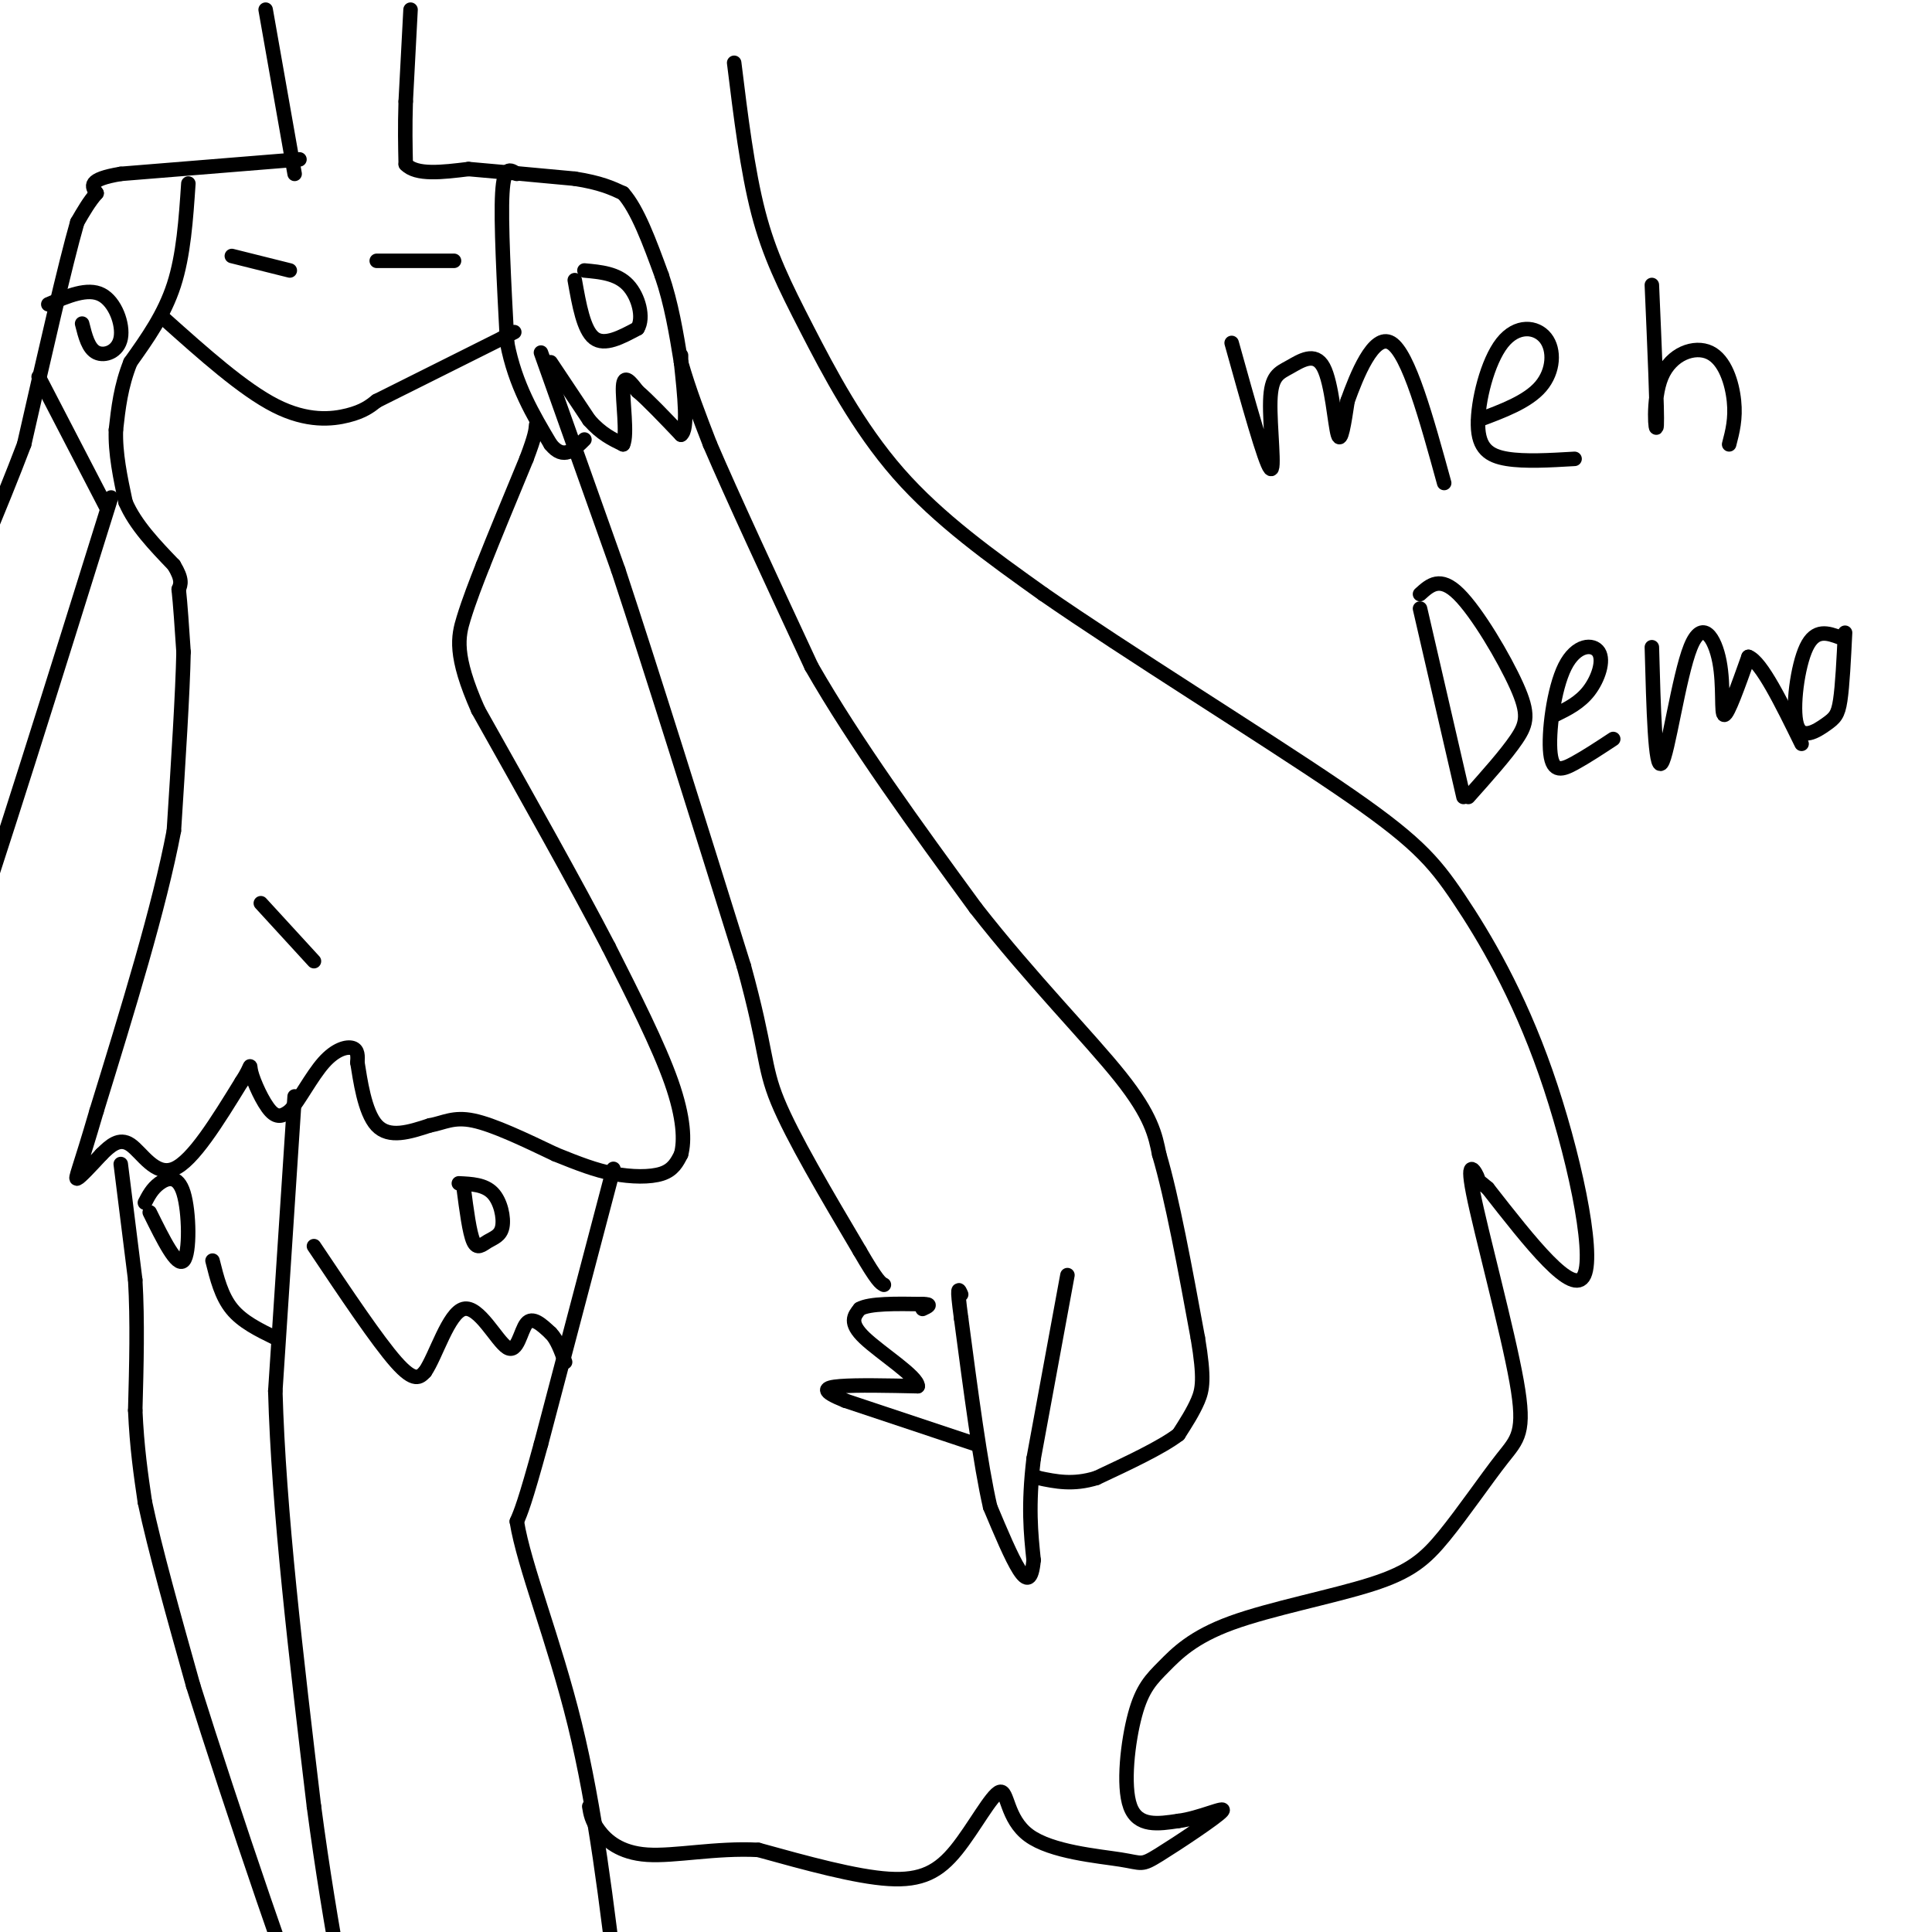 <svg viewBox='0 0 400 400' version='1.1' xmlns='http://www.w3.org/2000/svg' xmlns:xlink='http://www.w3.org/1999/xlink'><g fill='none' stroke='rgb(0,0,0)' stroke-width='3' stroke-linecap='round' stroke-linejoin='round'><path d='M85,2c0.000,0.000 -1.000,19.000 -1,19'/><path d='M84,21c-0.167,5.333 -0.083,9.167 0,13'/><path d='M84,34c2.167,2.333 7.583,1.667 13,1'/><path d='M97,35c5.833,0.500 13.917,1.250 22,2'/><path d='M119,37c5.333,0.833 7.667,1.917 10,3'/><path d='M129,40c3.000,3.333 5.500,10.167 8,17'/><path d='M137,57c2.000,5.833 3.000,11.917 4,18'/><path d='M141,75c1.667,5.833 3.833,11.417 6,17'/><path d='M147,92c4.500,10.500 12.750,28.250 21,46'/><path d='M168,138c9.167,16.000 21.583,33.000 34,50'/><path d='M202,188c11.600,14.844 23.600,26.956 30,35c6.400,8.044 7.200,12.022 8,16'/><path d='M240,239c2.667,9.000 5.333,23.500 8,38'/><path d='M248,277c1.422,8.489 0.978,10.711 0,13c-0.978,2.289 -2.489,4.644 -4,7'/><path d='M244,297c-3.500,2.667 -10.250,5.833 -17,9'/><path d='M227,306c-4.833,1.500 -8.417,0.750 -12,0'/><path d='M215,306c-2.000,0.000 -1.000,0.000 0,0'/><path d='M221,264c0.000,0.000 -7.000,38.000 -7,38'/><path d='M214,302c-1.167,9.833 -0.583,15.417 0,21'/><path d='M214,323c-0.400,4.289 -1.400,4.511 -3,2c-1.600,-2.511 -3.800,-7.756 -6,-13'/><path d='M205,312c-2.000,-8.667 -4.000,-23.833 -6,-39'/><path d='M199,273c-1.000,-7.333 -0.500,-6.167 0,-5'/><path d='M202,299c0.000,0.000 -27.000,-9.000 -27,-9'/><path d='M175,290c-5.133,-2.067 -4.467,-2.733 -1,-3c3.467,-0.267 9.733,-0.133 16,0'/><path d='M190,287c0.089,-1.956 -7.689,-6.844 -11,-10c-3.311,-3.156 -2.156,-4.578 -1,-6'/><path d='M178,271c2.000,-1.167 7.500,-1.083 13,-1'/><path d='M191,270c2.167,0.000 1.083,0.500 0,1'/><path d='M112,73c0.000,0.000 16.000,45.000 16,45'/><path d='M128,118c7.000,21.167 16.500,51.583 26,82'/><path d='M154,200c4.844,17.600 3.956,20.600 7,28c3.044,7.400 10.022,19.200 17,31'/><path d='M178,259c3.667,6.333 4.333,6.667 5,7'/><path d='M114,75c0.000,0.000 8.000,12.000 8,12'/><path d='M122,87c2.500,2.833 4.750,3.917 7,5'/><path d='M129,92c0.956,-1.933 -0.156,-9.267 0,-12c0.156,-2.733 1.578,-0.867 3,1'/><path d='M132,81c2.000,1.667 5.500,5.333 9,9'/><path d='M141,90c1.500,-1.000 0.750,-8.000 0,-15'/><path d='M141,75c0.000,-2.500 0.000,-1.250 0,0'/><path d='M119,58c0.917,5.167 1.833,10.333 4,12c2.167,1.667 5.583,-0.167 9,-2'/><path d='M132,68c1.356,-2.178 0.244,-6.622 -2,-9c-2.244,-2.378 -5.622,-2.689 -9,-3'/><path d='M107,36c-1.333,-0.917 -2.667,-1.833 -3,4c-0.333,5.833 0.333,18.417 1,31'/><path d='M105,71c1.667,8.667 5.333,14.833 9,21'/><path d='M114,92c2.667,3.333 4.833,1.167 7,-1'/><path d='M61,36c0.000,0.000 -6.000,-34.000 -6,-34'/><path d='M62,33c0.000,0.000 -37.000,3.000 -37,3'/><path d='M25,36c-7.000,1.167 -6.000,2.583 -5,4'/><path d='M20,40c-1.500,1.667 -2.750,3.833 -4,6'/><path d='M16,46c-2.500,8.667 -6.750,27.333 -11,46'/><path d='M5,92c-9.667,25.511 -28.333,66.289 -36,85c-7.667,18.711 -4.333,15.356 -1,12'/><path d='M39,38c-0.500,7.417 -1.000,14.833 -3,21c-2.000,6.167 -5.500,11.083 -9,16'/><path d='M27,75c-2.000,5.000 -2.500,9.500 -3,14'/><path d='M24,89c-0.167,4.833 0.917,9.917 2,15'/><path d='M26,104c2.000,4.667 6.000,8.833 10,13'/><path d='M36,117c1.833,3.000 1.417,4.000 1,5'/><path d='M37,122c0.333,3.000 0.667,8.000 1,13'/><path d='M38,135c-0.167,8.333 -1.083,22.667 -2,37'/><path d='M36,172c-3.000,15.833 -9.500,36.917 -16,58'/><path d='M20,230c-3.600,12.356 -4.600,14.244 -4,14c0.600,-0.244 2.800,-2.622 5,-5'/><path d='M21,239c1.762,-1.738 3.667,-3.583 6,-2c2.333,1.583 5.095,6.595 9,5c3.905,-1.595 8.952,-9.798 14,-18'/><path d='M50,224c2.429,-3.714 1.500,-4.000 2,-2c0.500,2.000 2.429,6.286 4,8c1.571,1.714 2.786,0.857 4,0'/><path d='M60,230c1.857,-2.048 4.500,-7.167 7,-10c2.500,-2.833 4.857,-3.381 6,-3c1.143,0.381 1.071,1.690 1,3'/><path d='M74,220c0.556,3.356 1.444,10.244 4,13c2.556,2.756 6.778,1.378 11,0'/><path d='M89,233c2.956,-0.533 4.844,-1.867 9,-1c4.156,0.867 10.578,3.933 17,7'/><path d='M115,239c4.798,1.940 8.292,3.292 12,4c3.708,0.708 7.631,0.774 10,0c2.369,-0.774 3.185,-2.387 4,-4'/><path d='M141,239c0.756,-2.711 0.644,-7.489 -2,-15c-2.644,-7.511 -7.822,-17.756 -13,-28'/><path d='M126,196c-6.667,-12.833 -16.833,-30.917 -27,-49'/><path d='M99,147c-5.044,-11.356 -4.156,-15.244 -3,-19c1.156,-3.756 2.578,-7.378 4,-11'/><path d='M100,117c2.167,-5.500 5.583,-13.750 9,-22'/><path d='M109,95c1.833,-4.833 1.917,-5.917 2,-7'/><path d='M34,66c8.178,7.311 16.356,14.622 23,18c6.644,3.378 11.756,2.822 15,2c3.244,-0.822 4.622,-1.911 6,-3'/><path d='M78,83c5.333,-2.667 15.667,-7.833 26,-13'/><path d='M104,70c4.333,-2.167 2.167,-1.083 0,0'/><path d='M25,241c0.000,0.000 3.000,24.000 3,24'/><path d='M28,265c0.500,8.500 0.250,17.750 0,27'/><path d='M28,292c0.333,7.667 1.167,13.333 2,19'/><path d='M30,311c2.000,9.500 6.000,23.750 10,38'/><path d='M40,349c7.600,24.222 21.600,65.778 29,84c7.400,18.222 8.200,13.111 9,8'/><path d='M54,187c0.000,0.000 11.000,12.000 11,12'/><path d='M61,227c0.000,0.000 -4.000,61.000 -4,61'/><path d='M57,288c0.667,24.500 4.333,55.250 8,86'/><path d='M65,374c3.429,25.964 8.000,47.875 10,58c2.000,10.125 1.429,8.464 2,8c0.571,-0.464 2.286,0.268 4,1'/><path d='M127,242c0.000,0.000 -15.000,57.000 -15,57'/><path d='M112,299c-3.333,12.167 -4.167,14.083 -5,16'/><path d='M107,315c1.489,9.289 7.711,24.511 12,42c4.289,17.489 6.644,37.244 9,57'/><path d='M128,414c2.167,14.000 3.083,20.500 4,27'/><path d='M65,258c6.583,9.833 13.167,19.667 17,24c3.833,4.333 4.917,3.167 6,2'/><path d='M88,284c2.242,-3.206 4.848,-12.220 8,-13c3.152,-0.780 6.848,6.675 9,8c2.152,1.325 2.758,-3.478 4,-5c1.242,-1.522 3.121,0.239 5,2'/><path d='M114,276c1.333,1.333 2.167,3.667 3,6'/><path d='M95,245c2.662,0.126 5.324,0.252 7,2c1.676,1.748 2.367,5.118 2,7c-0.367,1.882 -1.791,2.276 -3,3c-1.209,0.724 -2.203,1.778 -3,0c-0.797,-1.778 -1.399,-6.389 -2,-11'/><path d='M30,249c0.744,-1.440 1.488,-2.881 3,-4c1.512,-1.119 3.792,-1.917 5,2c1.208,3.917 1.345,12.548 0,14c-1.345,1.452 -4.173,-4.274 -7,-10'/><path d='M44,261c0.917,3.667 1.833,7.333 4,10c2.167,2.667 5.583,4.333 9,6'/><path d='M23,103c-11.917,38.167 -23.833,76.333 -30,94c-6.167,17.667 -6.583,14.833 -7,12'/><path d='M-14,209c-1.833,2.833 -2.917,3.917 -4,5'/><path d='M8,78c0.000,0.000 14.000,27.000 14,27'/><path d='M10,63c4.065,-1.738 8.131,-3.476 11,-2c2.869,1.476 4.542,6.167 4,9c-0.542,2.833 -3.298,3.810 -5,3c-1.702,-0.810 -2.351,-3.405 -3,-6'/><path d='M48,53c0.000,0.000 12.000,3.000 12,3'/><path d='M78,54c0.000,0.000 16.000,0.000 16,0'/><path d='M152,13c1.369,11.131 2.738,22.262 5,31c2.262,8.738 5.417,15.083 10,24c4.583,8.917 10.595,20.405 19,30c8.405,9.595 19.202,17.298 30,25'/><path d='M216,123c17.181,11.921 45.134,29.225 61,40c15.866,10.775 19.644,15.022 25,23c5.356,7.978 12.288,19.686 18,36c5.712,16.314 10.203,37.232 8,42c-2.203,4.768 -11.102,-6.616 -20,-18'/><path d='M308,246c-3.338,-2.839 -1.684,-0.937 -2,-2c-0.316,-1.063 -2.601,-5.091 -1,3c1.601,8.091 7.090,28.302 9,39c1.910,10.698 0.242,11.883 -3,16c-3.242,4.117 -8.058,11.168 -12,16c-3.942,4.832 -7.011,7.447 -15,10c-7.989,2.553 -20.898,5.046 -29,8c-8.102,2.954 -11.399,6.369 -14,9c-2.601,2.631 -4.508,4.478 -6,10c-1.492,5.522 -2.569,14.721 -1,19c1.569,4.279 5.785,3.640 10,3'/><path d='M244,377c4.322,-0.511 10.128,-3.288 9,-2c-1.128,1.288 -9.189,6.639 -13,9c-3.811,2.361 -3.371,1.730 -8,1c-4.629,-0.730 -14.326,-1.560 -19,-5c-4.674,-3.440 -4.325,-9.489 -6,-9c-1.675,0.489 -5.374,7.516 -9,12c-3.626,4.484 -7.179,6.424 -14,6c-6.821,-0.424 -16.911,-3.212 -27,-6'/><path d='M157,383c-8.810,-0.464 -17.333,1.375 -23,1c-5.667,-0.375 -8.476,-2.964 -10,-5c-1.524,-2.036 -1.762,-3.518 -2,-5'/><path d='M255,71c3.451,12.395 6.903,24.790 8,26c1.097,1.210 -0.159,-8.764 0,-14c0.159,-5.236 1.733,-5.733 4,-7c2.267,-1.267 5.226,-3.303 7,0c1.774,3.303 2.364,11.944 3,14c0.636,2.056 1.318,-2.472 2,-7'/><path d='M279,83c1.822,-5.044 5.378,-14.156 9,-12c3.622,2.156 7.311,15.578 11,29'/><path d='M306,87c5.156,-1.919 10.311,-3.838 13,-7c2.689,-3.162 2.911,-7.568 1,-10c-1.911,-2.432 -5.956,-2.889 -9,1c-3.044,3.889 -5.089,12.124 -5,17c0.089,4.876 2.311,6.393 6,7c3.689,0.607 8.844,0.303 14,0'/><path d='M342,59c0.571,13.172 1.142,26.344 1,29c-0.142,2.656 -0.997,-5.206 1,-10c1.997,-4.794 6.845,-6.522 10,-5c3.155,1.522 4.616,6.292 5,10c0.384,3.708 -0.308,6.354 -1,9'/><path d='M294,126c0.000,0.000 9.000,39.000 9,39'/><path d='M294,123c2.083,-1.893 4.167,-3.786 8,0c3.833,3.786 9.417,13.250 12,19c2.583,5.750 2.167,7.786 0,11c-2.167,3.214 -6.083,7.607 -10,12'/><path d='M322,148c2.551,-1.256 5.103,-2.512 7,-5c1.897,-2.488 3.141,-6.208 2,-8c-1.141,-1.792 -4.667,-1.656 -7,3c-2.333,4.656 -3.474,13.830 -3,18c0.474,4.170 2.564,3.334 5,2c2.436,-1.334 5.218,-3.167 8,-5'/><path d='M342,134c0.348,12.845 0.695,25.691 2,24c1.305,-1.691 3.566,-17.917 6,-24c2.434,-6.083 5.040,-2.022 6,3c0.960,5.022 0.274,11.006 1,11c0.726,-0.006 2.863,-6.003 5,-12'/><path d='M362,136c2.667,1.000 6.833,9.500 11,18'/><path d='M381,132c-2.573,-0.949 -5.145,-1.898 -7,2c-1.855,3.898 -2.992,12.643 -2,16c0.992,3.357 4.113,1.327 6,0c1.887,-1.327 2.539,-1.951 3,-5c0.461,-3.049 0.730,-8.525 1,-14'/></g>
</svg>